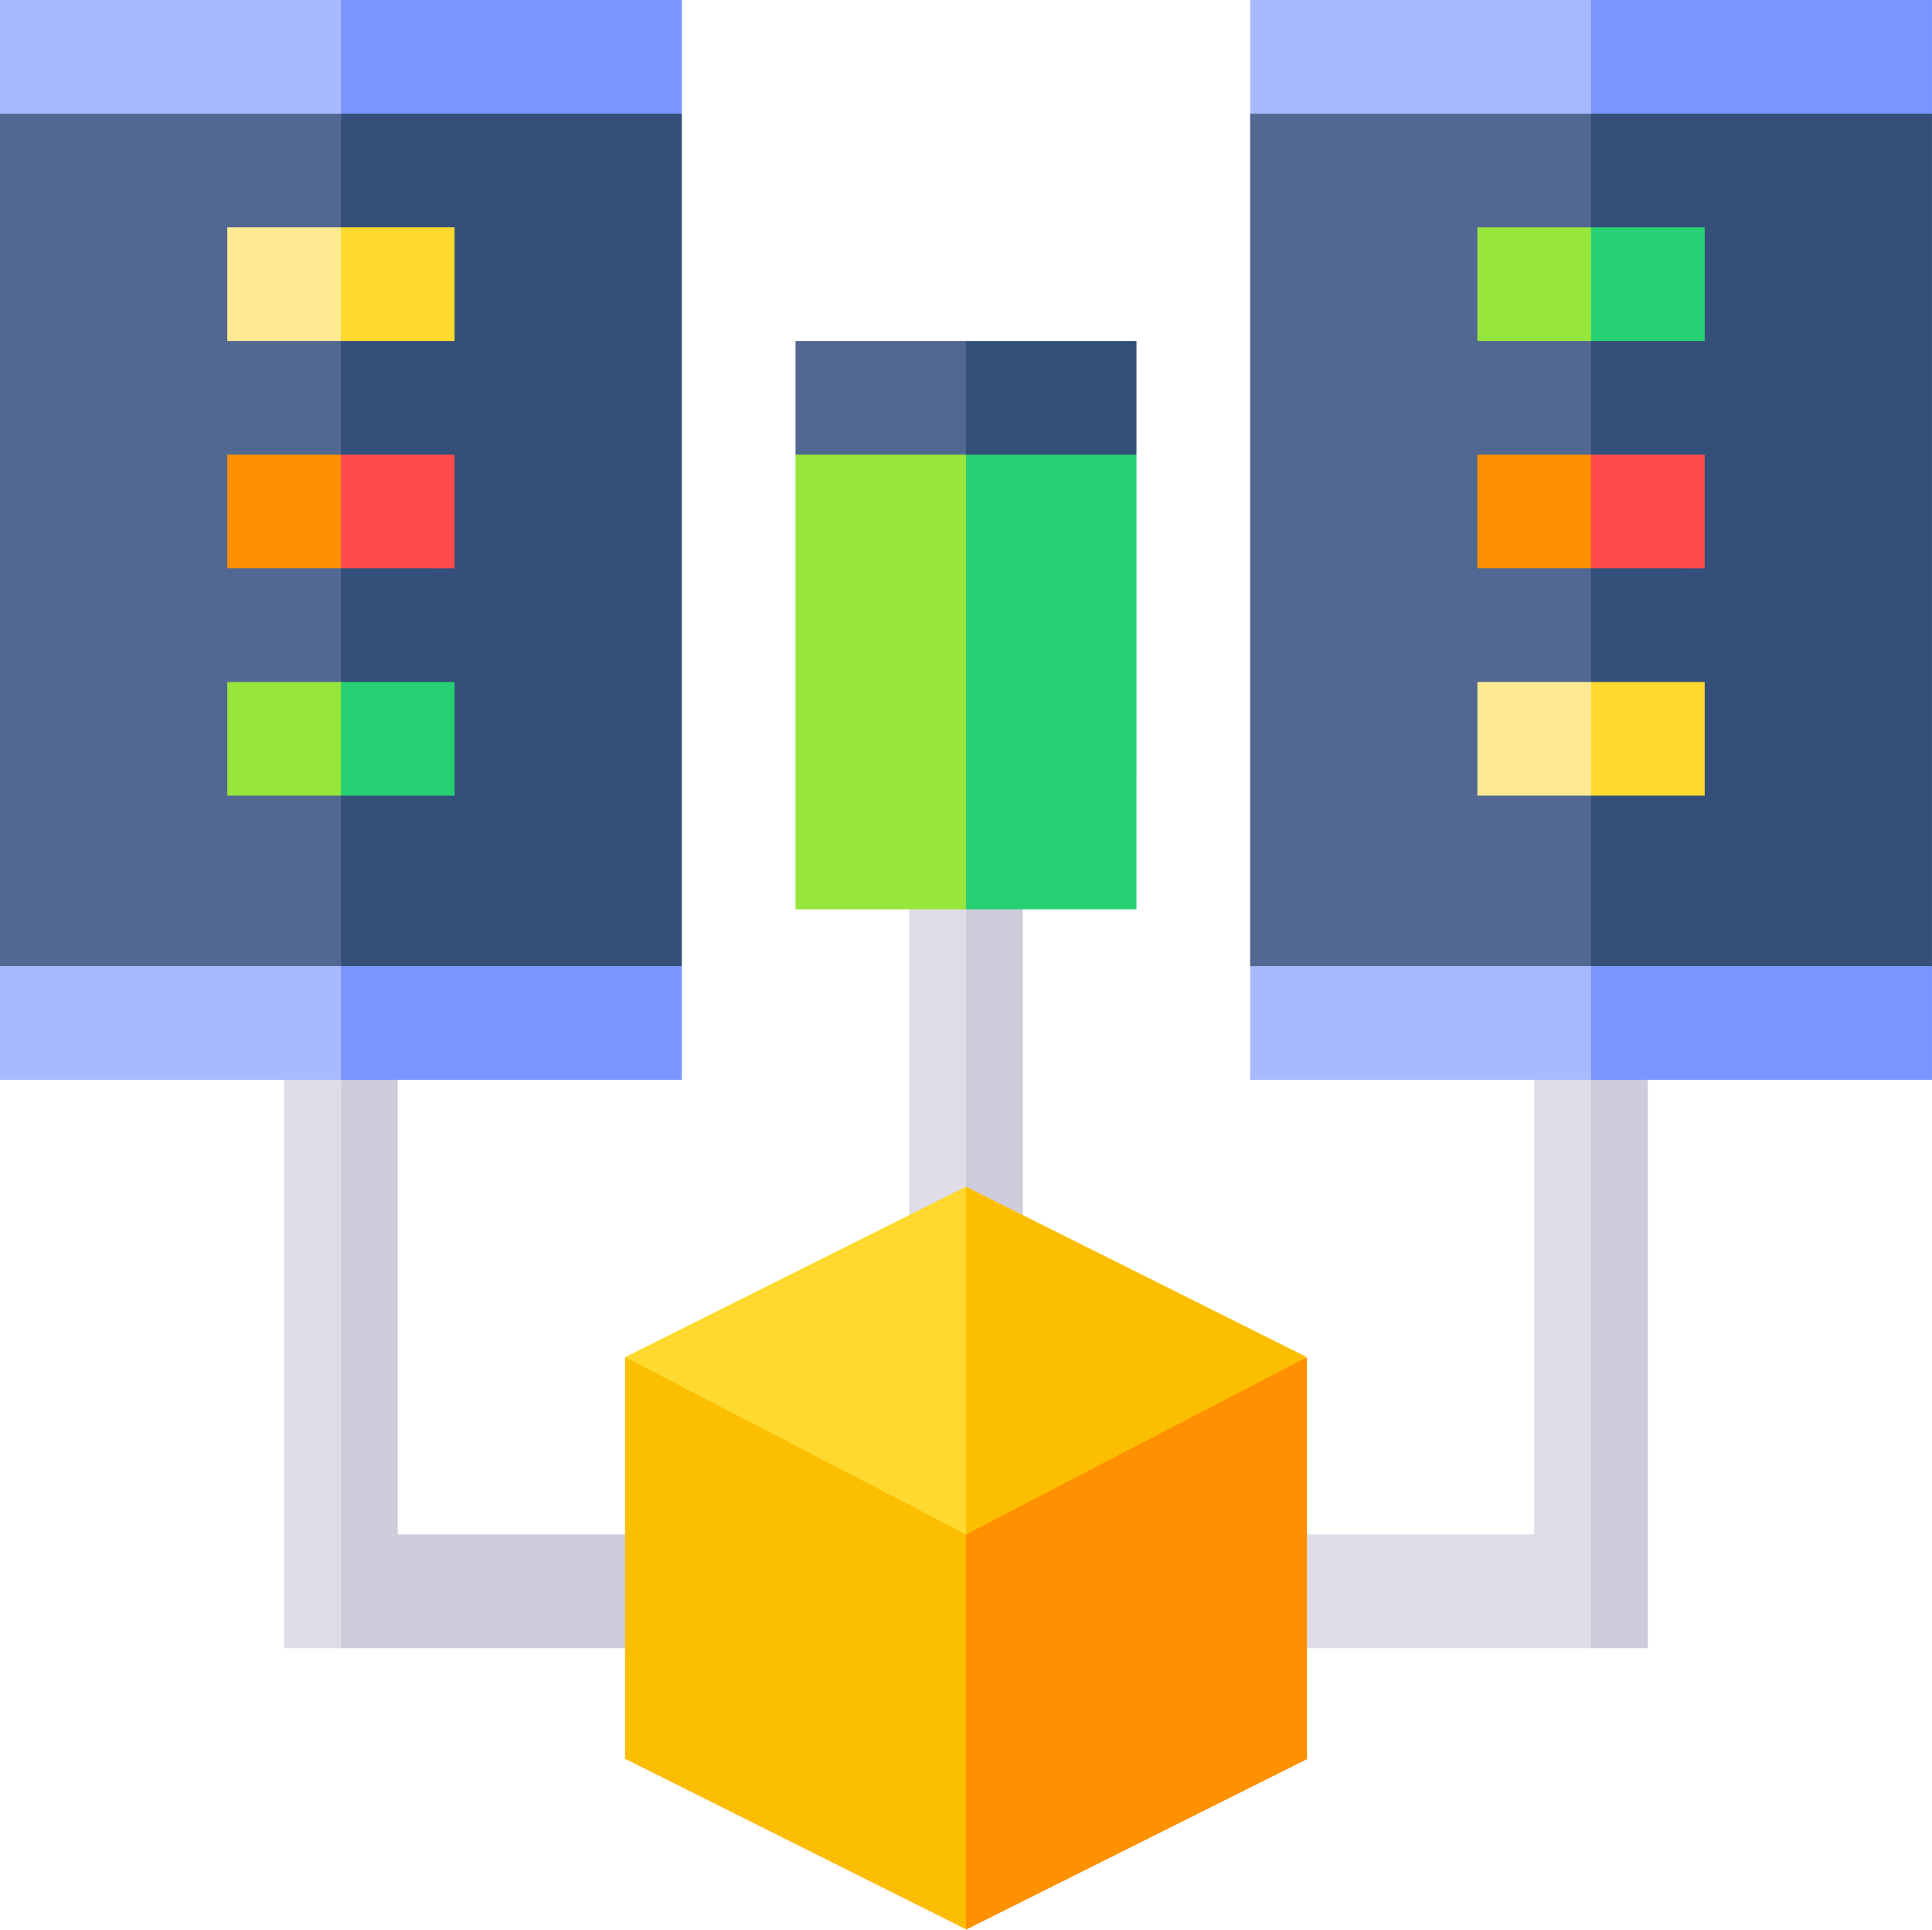 <svg xmlns="http://www.w3.org/2000/svg" width="82.113" height="82" viewBox="0 0 82.113 82">
  <g id="XMLID_2492_" transform="translate(0 -0.4)">
    <path id="XMLID_3918_" d="M342.075,272.815v19.321h-9.66L330,294.551l2.415,2.415H344.49l1.771-12.075-1.771-12.075-1.208-2.415Z" transform="translate(-276.868 -226.529)" fill="#e0dde8"/>
    <path id="XMLID_3870_" d="M330,54.041l7.245,2.415,7.245-2.415,2.415-18.113L344.49,17.815,337.245,15.4,330,17.815Z" transform="translate(-276.868 -12.585)" fill="#516992"/>
    <path id="XMLID_3888_" d="M75,272.815v24.151h2.415l1.61-12.075-1.61-12.075L76.208,270.4Z" transform="translate(-62.925 -226.529)" fill="#e0dde8"/>
    <path id="XMLID_3935_" d="M242.415,239.6l-1.208,2.7-1.208-1.5V227.815l1.208-2.415,1.208,2.415.966,6.038Z" transform="translate(-201.359 -188.774)" fill="#e0dde8"/>
    <path id="XMLID_3875_" d="M0,54.041l7.245,2.415,7.245-2.415,2.415-18.113L14.49,17.815,7.245,15.4,0,17.815Z" transform="translate(0 -12.585)" fill="#516992"/>
    <g id="Group_22" data-name="Group 22" transform="translate(14.49 36.626)">
      <path id="XMLID_3916_" d="M420,296.966h2.415V272.815l-1.208-2.415L420,272.815Z" transform="translate(-366.868 -263.155)" fill="#ceccdb"/>
      <path id="XMLID_3887_" d="M90,309.551h12.075l2.415-2.415-2.415-2.415h-9.66V285.4H90Z" transform="translate(-90 -275.74)" fill="#ceccdb"/>
      <path id="XMLID_3938_" d="M257.415,240.808l-1.208,1.5L255,239.6V227.815l1.208-2.415,1.208,2.415Z" transform="translate(-228.434 -225.4)" fill="#ceccdb"/>
    </g>
    <path id="XMLID_2468_" d="M90,54.041l7.245,2.415,7.245-2.415V17.815L97.245,15.4,90,17.815Z" transform="translate(-75.51 -12.585)" fill="#344f79"/>
    <path id="XMLID_3923_" d="M64.83,65.23H60V60.4h4.83l2.415,2.415Z" transform="translate(-50.34 -50.34)" fill="#ffea94"/>
    <path id="XMLID_3920_" d="M64.83,125.23H60V120.4h4.83l2.415,2.415Z" transform="translate(-50.34 -100.679)" fill="#ff9000"/>
    <path id="XMLID_3917_" d="M64.83,185.23H60V180.4h4.83l2.415,2.415Z" transform="translate(-50.34 -151.019)" fill="#98e53b"/>
    <path id="XMLID_2490_" d="M420,54.041l7.245,2.415,7.245-2.415V17.815L427.245,15.4,420,17.815Z" transform="translate(-352.378 -12.585)" fill="#344f79"/>
    <g id="XMLID_3909_" transform="translate(62.792 10.06)">
      <g id="Group_23" data-name="Group 23">
        <path id="XMLID_811_" d="M394.83,65.23H390V60.4h4.83l2.415,2.415Z" transform="translate(-390 -60.4)" fill="#98e53b"/>
      </g>
    </g>
    <g id="XMLID_3904_" transform="translate(62.792 19.721)">
      <g id="Group_24" data-name="Group 24">
        <path id="XMLID_813_" d="M394.83,125.23H390V120.4h4.83l2.415,2.415Z" transform="translate(-390 -120.4)" fill="#ff9000"/>
      </g>
    </g>
    <g id="XMLID_3899_" transform="translate(62.792 29.381)">
      <g id="Group_25" data-name="Group 25">
        <path id="XMLID_815_" d="M394.83,185.23H390V180.4h4.83l2.415,2.415Z" transform="translate(-390 -180.4)" fill="#ffea94"/>
      </g>
    </g>
    <path id="XMLID_3850_" d="M165,358.6v17.067l14.49,7.245,2.415-8.388-2.415-8.388-7.245-4.83Z" transform="translate(-138.434 -300.528)" fill="#fcbe00"/>
    <path id="XMLID_2491_" d="M217.245,127.136H210V107.815l3.623-2.415,3.623,2.415,2.415,9.66Z" transform="translate(-176.189 -88.094)" fill="#98e53b"/>
    <path id="XMLID_3876_" d="M262.245,127.136H255V107.815l3.623-2.415,3.623,2.415Z" transform="translate(-213.944 -88.094)" fill="#27d072"/>
    <path id="XMLID_2469_" d="M217.245,95.23H210V90.4h7.245l2.415,2.415Z" transform="translate(-176.189 -75.51)" fill="#516992"/>
    <path id="XMLID_10_" d="M420,60.4h4.83v4.83H420Z" transform="translate(-352.378 -50.34)" fill="#27d072"/>
    <path id="XMLID_9_" d="M420,120.4h4.83v4.83H420Z" transform="translate(-352.378 -100.679)" fill="#ff4a4a"/>
    <path id="XMLID_8_" d="M420,180.4h4.83v4.83H420Z" transform="translate(-352.378 -151.019)" fill="#ffd92e"/>
    <g id="XMLID_6_" transform="translate(14.49 10.06)">
      <g id="Group_26" data-name="Group 26">
        <path id="XMLID_7_" d="M90,60.4h4.83v4.83H90Z" transform="translate(-90 -60.4)" fill="#ffd92e"/>
      </g>
    </g>
    <g id="XMLID_4_" transform="translate(14.49 19.721)">
      <g id="Group_27" data-name="Group 27">
        <path id="XMLID_5_" d="M90,120.4h4.83v4.83H90Z" transform="translate(-90 -120.4)" fill="#ff4a4a"/>
      </g>
    </g>
    <g id="XMLID_2_" transform="translate(14.49 29.381)">
      <g id="Group_28" data-name="Group 28">
        <path id="XMLID_3_" d="M90,180.4h4.83v4.83H90Z" transform="translate(-90 -180.4)" fill="#27d072"/>
      </g>
    </g>
    <path id="XMLID_1_" d="M255,90.4h7.245v4.83H255Z" transform="translate(-213.944 -75.51)" fill="#344f79"/>
    <path id="XMLID_3877_" d="M0,5.23H14.49l2.415-2.415L14.49.4H0Z" fill="#a8baff"/>
    <path id="XMLID_3878_" d="M0,260.23H14.49l2.415-2.415L14.49,255.4H0Z" transform="translate(0 -213.944)" fill="#a8baff"/>
    <path id="XMLID_2480_" d="M90,.4V5.23h14.49V.4H90Z" transform="translate(-75.51)" fill="#7995ff"/>
    <path id="XMLID_2483_" d="M90,260.23h14.49V255.4H90Z" transform="translate(-75.51 -213.944)" fill="#7995ff"/>
    <path id="XMLID_3806_" d="M255,366.219v16.793l14.49-7.245V358.7l-7.245,2.7Z" transform="translate(-213.944 -300.612)" fill="#ff9000"/>
    <path id="XMLID_3897_" d="M179.49,328.38l2.415-7.39-2.415-7.39L165,320.845C168.945,322.89,177.188,327.173,179.49,328.38Z" transform="translate(-138.434 -262.773)" fill="#ffd92e"/>
    <path id="XMLID_3848_" d="M269.49,320.845,255,313.6v14.78C258.945,326.336,267.188,322.037,269.49,320.845Z" transform="translate(-213.944 -262.773)" fill="#fcbe00"/>
    <path id="XMLID_3914_" d="M330,5.23h14.49l2.415-2.415L344.49.4H330Z" transform="translate(-276.868)" fill="#a8baff"/>
    <path id="XMLID_3915_" d="M330,260.23h14.49l2.415-2.415L344.49,255.4H330Z" transform="translate(-276.868 -213.944)" fill="#a8baff"/>
    <path id="XMLID_3796_" d="M420,.4V5.23h14.49V.4H420Z" transform="translate(-352.378)" fill="#7995ff"/>
    <path id="XMLID_3841_" d="M420,260.23h14.49V255.4H420Z" transform="translate(-352.378 -213.944)" fill="#7995ff"/>
  </g>
</svg>
